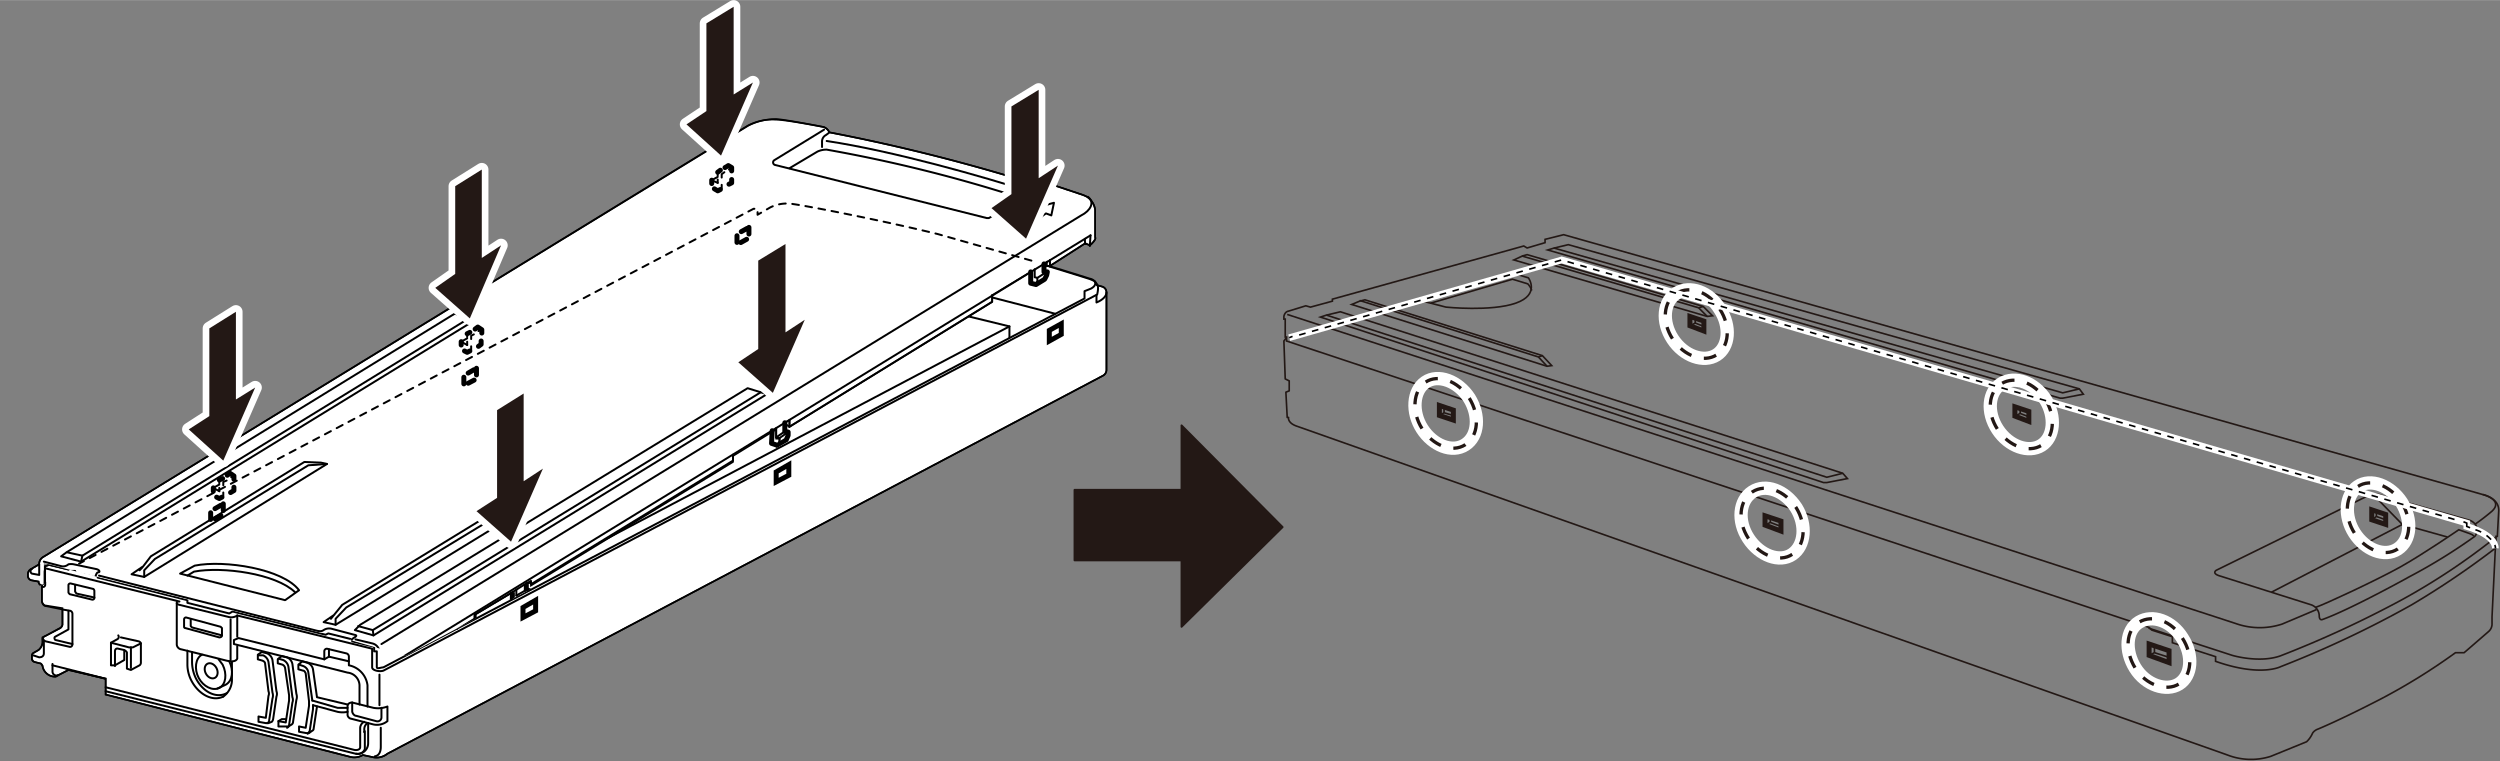 <svg id="レイヤー_1" data-name="レイヤー 1" xmlns="http://www.w3.org/2000/svg" xmlns:xlink="http://www.w3.org/1999/xlink" width="132.7mm" height="40.4mm" viewBox="0 0 376.2 114.5"><rect x="0" y="0" width="376.2" height="114.5" fill="#808080" stroke="none"/><defs><style>.cls-1,.cls-10,.cls-11,.cls-12,.cls-15,.cls-16,.cls-17,.cls-19,.cls-2,.cls-20,.cls-21,.cls-22,.cls-3,.cls-4,.cls-5,.cls-6,.cls-8{fill:none;}.cls-2,.cls-3,.cls-4,.cls-6,.cls-8{stroke:#231815;}.cls-10,.cls-12,.cls-14,.cls-2,.cls-20,.cls-21,.cls-22,.cls-4,.cls-5,.cls-6,.cls-9{stroke-miterlimit:10;}.cls-10,.cls-2,.cls-21,.cls-22,.cls-3,.cls-9{stroke-width:0.25px;}.cls-11,.cls-15,.cls-16,.cls-17,.cls-3,.cls-8{stroke-linecap:round;}.cls-11,.cls-15,.cls-16,.cls-17,.cls-19,.cls-3,.cls-8{stroke-linejoin:round;}.cls-12,.cls-14,.cls-15,.cls-16,.cls-4{stroke-width:0.75px;}.cls-19,.cls-20,.cls-5{stroke:#fff;}.cls-19,.cls-5{stroke-width:2px;}.cls-6{stroke-width:0.5px;stroke-dasharray:1.93 1.93;}.cls-7{fill:#231815;}.cls-8{stroke-width:0.3px;}.cls-14,.cls-18,.cls-9{fill:#fff;}.cls-10,.cls-11,.cls-12,.cls-14,.cls-15,.cls-16,.cls-17,.cls-21,.cls-22,.cls-9{stroke:#000;}.cls-11,.cls-17{stroke-width:0.3px;}.cls-13{clip-path:url(#clip-path);}.cls-16,.cls-17{stroke-dasharray:1;}.cls-21{stroke-dasharray:1 1;}.cls-22{stroke-dasharray:0.94 0.94;}</style><clipPath id="clip-path"><polygon class="cls-1" points="0 87 6 88.1 6.6 87.9 6.6 84.7 13.1 86.4 48.3 95.2 49.5 95 53 95.9 52.7 96.3 61 98.7 80.1 88.5 168 38.1 168 24 110.1 12.3 0 87"/></clipPath></defs><polygon class="cls-2" points="274.4 72.6 198.7 47.7 199.6 47.4 201.7 46.9 277.3 71.2 278 72 274.9 72.6 274.4 72.6"/><polyline class="cls-2" points="277.3 71.2 274.9 71.8 199.6 47.4"/><polygon class="cls-2" points="310 59.9 232.9 37.6 233.9 37.3 236 36.8 312.9 58.5 313.5 59.3 310.4 59.9 310 59.9"/><polyline class="cls-2" points="312.9 58.5 310.4 59.1 233.8 37.3"/><path class="cls-3" d="M193.5,50.9l-.3.4.2,5.7.6.3v1.5l-.5.2.2,3.8h.2s-.2.8,1.2,1.3l140.1,49.5a9.8,9.8,0,0,0,6.5.2l5.4-2.2a3.9,3.9,0,0,0,.9-1.3,1.6,1.6,0,0,1,.8-.6s3.2-1.3,9.4-4.5a91.6,91.6,0,0,0,11.3-7h1.3l3.7-3.2a1.5,1.5,0,0,0,.5-1.2V92.8l.5-10.3"/><path class="cls-2" d="M232.5,36.5V36l2.8-.7L373.6,74.4s2.6.5,2.4,2.6l-.2,3.7h-.2v1.7a126.8,126.8,0,0,1-12.7,8.6,155.7,155.7,0,0,1-19.7,9.3s-3,1.6-9.8-.8v-.7l-6.5-2.1v-.9l-3.1-1-.4-.4L193.6,51.3v-.6h-.2V48h-.2v-.4s.1-.7.7-.8l2.6-.8.7.2,3.3-.9v-.3l28.8-8,.5.3Z"/><polyline class="cls-2" points="357.5 74.8 361.5 78.9 368.3 80.8"/><line class="cls-2" x1="361.5" y1="78.9" x2="341.8" y2="89.1"/><path class="cls-2" d="M323.3,94.5l12.6,4.1s4,1.2,7.2.1a160.4,160.4,0,0,0,18.4-8.5,98.5,98.5,0,0,0,14.1-9.4"/><path class="cls-2" d="M373.6,74.4s3.2.8,1.4,2.5a31.4,31.4,0,0,1-2.6,2"/><path class="cls-2" d="M348.6,91.7l-5.2,2.2a10.8,10.8,0,0,1-7-.1L193.7,47.3"/><polygon class="cls-2" points="227.8 39.1 229.1 38.5 229.8 38.3 256.3 46.1 257.7 47.5 256.9 47.6 227.8 39.1"/><polyline class="cls-2" points="256.9 47.6 255.6 46.3 229 38.5"/><line class="cls-2" x1="256.3" y1="46.1" x2="255.6" y2="46.3"/><polygon class="cls-2" points="203.4 45.8 204.6 45.3 205.4 45.1 232.1 53.5 233.5 55 232.8 55.1 203.4 45.8"/><polyline class="cls-2" points="232.8 55.1 231.5 53.7 204.6 45.2"/><line class="cls-2" x1="232.1" y1="53.5" x2="231.5" y2="53.7"/><path class="cls-2" d="M334.2,86.7,347.8,91a1.8,1.8,0,0,1,1.2,1.7s0,.7.5.5c4.2-1.5,13.2-6.5,13.2-6.5a84.3,84.3,0,0,0,9.7-6,1.2,1.2,0,0,0,.3-1c.1-1-1-1.4-1-1.4l-13.1-3.7a3.1,3.1,0,0,0-1.9-.2L333.5,85.8S332.7,86.3,334.2,86.7Z"/><path class="cls-2" d="M372.2,80.7s.1-.2-.5-.4l-1.7-.6s-5.4,3.7-8.8,5.6-11.3,5.6-12.8,6.1"/><polygon class="cls-4" points="323.4 96.9 323.4 98.6 326.4 99.7 326.4 97.9 323.4 96.9"/><polyline class="cls-2" points="323.4 98.6 324.2 98.2 326.4 98.9"/><line class="cls-2" x1="324.2" y1="98.2" x2="324.2" y2="97.1"/><polygon class="cls-4" points="265.6 77.6 265.6 79 268 79.9 268 78.4 265.6 77.6"/><polyline class="cls-2" points="265.6 79 266.4 78.6 268 79.2"/><line class="cls-2" x1="266.4" y1="78.6" x2="266.4" y2="77.9"/><path class="cls-5" d="M270.3,76.4c1.6,2.6,1.3,5.7-.6,7s-4.9.2-6.6-2.4-1.4-5.7.6-7S268.6,73.8,270.3,76.4Z"/><path class="cls-5" d="M328.4,96c1.7,2.6,1.4,5.7-.5,6.9s-5,.2-6.6-2.4-1.4-5.7.6-6.9S326.8,93.4,328.4,96Z"/><polygon class="cls-4" points="216.6 61 216.6 62.5 218.7 63.2 218.7 61.7 216.6 61"/><polyline class="cls-2" points="216.6 62.5 217.3 62.1 218.7 62.5"/><line class="cls-2" x1="217.3" y1="62.1" x2="217.3" y2="61.3"/><path class="cls-5" d="M221.1,59.9c1.6,2.6,1.4,5.7-.6,7s-4.9.1-6.5-2.4-1.4-5.7.5-7S219.4,57.3,221.1,59.9Z"/><path class="cls-6" d="M221.1,59.9c1.6,2.6,1.4,5.7-.6,7s-4.9.1-6.5-2.4-1.4-5.7.5-7S219.4,57.3,221.1,59.9Z"/><polygon class="cls-4" points="254.3 47.6 254.3 49 256.4 49.8 256.4 48.3 254.3 47.6"/><polyline class="cls-2" points="254.3 49 255.1 48.6 256.4 49.1"/><line class="cls-2" x1="255.1" y1="48.6" x2="255.1" y2="47.9"/><path class="cls-5" d="M258.8,46.5c1.7,2.6,1.4,5.7-.5,6.9s-4.9.2-6.6-2.4-1.4-5.7.6-6.9S257.2,43.9,258.8,46.5Z"/><path class="cls-6" d="M258.8,46.5c1.7,2.6,1.4,5.7-.5,6.9s-4.9.2-6.6-2.4-1.4-5.7.6-6.9S257.2,43.9,258.8,46.5Z"/><polygon class="cls-4" points="303.2 61.2 303.2 62.6 305.3 63.4 305.3 61.9 303.2 61.2"/><polyline class="cls-2" points="303.2 62.6 304 62.2 305.3 62.7"/><line class="cls-2" x1="304" y1="62.2" x2="304" y2="61.5"/><path class="cls-5" d="M307.8,60.1c1.6,2.6,1.3,5.7-.6,6.9s-4.9.2-6.6-2.4-1.4-5.7.6-6.9S306.1,57.5,307.8,60.1Z"/><path class="cls-6" d="M307.8,60.1c1.6,2.6,1.3,5.7-.6,6.9s-4.9.2-6.6-2.4-1.4-5.7.6-6.9S306.1,57.5,307.8,60.1Z"/><polygon class="cls-4" points="356.9 76.7 356.9 78.2 359 78.9 359 77.4 356.9 76.7"/><polyline class="cls-2" points="356.9 78.2 357.6 77.7 359 78.2"/><line class="cls-2" x1="357.6" y1="77.7" x2="357.6" y2="77"/><path class="cls-5" d="M361.4,75.6c1.6,2.6,1.4,5.7-.6,7s-4.9.1-6.5-2.4-1.4-5.7.5-7S359.7,73,361.4,75.6Z"/><path class="cls-6" d="M361.4,75.6c1.6,2.6,1.4,5.7-.6,7s-4.9.1-6.5-2.4-1.4-5.7.5-7S359.7,73,361.4,75.6Z"/><path class="cls-6" d="M270.3,76.4c1.6,2.6,1.3,5.7-.6,7s-4.9.2-6.6-2.4-1.4-5.7.6-7S268.6,73.8,270.3,76.4Z"/><path class="cls-6" d="M328.4,96c1.7,2.6,1.4,5.7-.5,6.9s-5,.2-6.6-2.4-1.4-5.7.6-6.9S326.8,93.4,328.4,96Z"/><path class="cls-2" d="M227.7,41.1l-14,4.1,3.9,1s6.8.7,10.5-.6,1.9-3.8,1.9-3.8Z"/><path class="cls-2" d="M230.5,43.7a2.8,2.8,0,0,0-.6-1l-2.3-.7-12.3,3.6"/><polygon class="cls-7" points="177.8 73.7 161.7 73.7 161.7 84.3 177.8 84.3 177.8 94.3 193 79.3 177.8 64 177.8 73.7"/><polygon class="cls-8" points="177.8 73.7 161.7 73.7 161.7 84.3 177.8 84.3 177.8 94.3 193 79.3 177.8 64 177.8 73.7"/><path class="cls-9" d="M165.8,43.1l-.7-.2c0-.2-.2-.4-.4-.6h0l-.7-.3s-14.2-4.5-22.8-6.7-19.6-4.2-21.8-4.5a5.6,5.6,0,0,0-3.5.5l-.7.4-1.2.7v-.9h-.6L10.3,85.7,7.4,85l-.6.2v2.4c-.4.2-.5.4-.5.7h0v2c0,.4.3.8.6.8l2.5.4V94a.9.9,0,0,1-.3.5L6.8,95.7a.8.8,0,0,0-.4.4v.6a1.7,1.7,0,0,1-.6,1.1l-.7.4a.5.5,0,0,0-.3.5V99a.7.7,0,0,0,.4.6l.8.2c.2,0,.3.2.4.4a1.9,1.9,0,0,0,2,1.6l.3-.2,1.6-.8,5.5,1.3h.1v2.4l36.9,9.4a2.5,2.5,0,0,0,1.8-.3l1.4.3a2.6,2.6,0,0,0,2.3-.5L166,56.5a1,1,0,0,0,.5-.8V44h0A.9.9,0,0,0,165.8,43.1Z"/><path class="cls-10" d="M9.4,91.7V94a.7.7,0,0,1-.4.5L6.8,95.7a.5.5,0,0,0-.4.6v.4a1.7,1.7,0,0,1-.6,1.1l-.7.4a.5.5,0,0,0-.3.5V99a.5.5,0,0,0,.4.6l.8.2c.2,0,.3.2.4.4a1.9,1.9,0,0,0,2,1.6l1.9-1,5.6,1.3v2.4l36.9,9.4a2.5,2.5,0,0,0,1.8-.3l1.4.3a2.6,2.6,0,0,0,2.3-.5L166,56.5a1,1,0,0,0,.5-.8V44a.9.9,0,0,0-.7-.9l-.7-.2a1.4,1.4,0,0,0-1.1-1s-14.2-4.5-22.9-6.7-19.5-4.2-21.7-4.5a5.6,5.6,0,0,0-3.5.5L114,32.3v-.9h-.6L10.3,85.7,7.4,85l-.7.2v2.4a.8.8,0,0,0-.4.8v2c0,.4.3.8.6.8Z"/><path class="cls-11" d="M6.3,88.3c.5.1.5-.3.5-.3v-.4"/><path class="cls-11" d="M9.4,91.7l1.2.2a.5.5,0,0,1,.3.5v4.5c0,.3-.2.5-.5.4l-3.5-.8a.7.7,0,0,1-.5-.6"/><path class="cls-11" d="M10.3,91.9v2.8L8.3,95.8c-.2.1-.1.5.1.5l2.5.6"/><path class="cls-11" d="M7.9,99.9V101a.6.6,0,0,0,.8.6"/><line class="cls-11" x1="7.9" y1="100.1" x2="15.8" y2="102.1"/><path class="cls-11" d="M5,98.6l.9.3c.4,0,.7-.2.7-.6V96.4"/><path class="cls-11" d="M55.4,108.8v3a1.6,1.6,0,0,1-1.9,1.6L15.9,104"/><path class="cls-11" d="M54.8,108.6a1.1,1.1,0,0,0-.6.9v2.9c0,.5-.7.5-1,.4l-37.3-9.4"/><path class="cls-11" d="M55.3,108.8c-.7.5-.4,1.2-.5,1.3s.1-.1.1-.1v2.7a1.1,1.1,0,0,1-1.3.7"/><path class="cls-11" d="M52.3,106.3v1.3a.7.7,0,0,0,.4.5l3.5.9a2.5,2.5,0,0,0,2.1-.5v-2.2a3.9,3.9,0,0,1-2.1.2l-3.2-.8C52.6,105.7,52.3,105.9,52.3,106.3Z"/><path class="cls-11" d="M53,105.7V107c0,.3.3.7.6.7l3,.8a.6.6,0,0,0,.8-.6v-1.4"/><path class="cls-11" d="M165.1,42.9c.3.2,0,1.4,0,1.4L57.7,100.9c-.5.2-1.7,0-1.7-.5V97.6l-20.3-5a1.6,1.6,0,0,1-1.4.2L27,91c-.5-.1-.5-.4-.2-.5H27l-20.2-5"/><line class="cls-11" x1="57.1" y1="101.5" x2="57.1" y2="106.1"/><path class="cls-11" d="M57.3,109.5v2.9c0,.6-.2,1.3-.9,1.4"/><path class="cls-11" d="M165,44.4v1.1c1-.4,1.5-1,1.5-1.5"/><polygon class="cls-12" points="159.7 48.7 159.7 50.3 157.9 51.3 157.9 49.7 159.7 48.7"/><polygon class="cls-12" points="80.6 90.3 80.6 91.9 78.7 92.9 78.7 91.4 80.6 90.3"/><polygon class="cls-12" points="118.7 69.9 118.7 71.5 116.8 72.5 116.8 71 118.7 69.9"/><polyline class="cls-11" points="151.9 50.8 151.9 49.1 144.1 47.2 61.2 91 64.2 97"/><polyline class="cls-11" points="61.2 91 68.8 92.9 68.8 94.6"/><line class="cls-11" x1="68.8" y1="92.9" x2="151.9" y2="49.1"/><polyline class="cls-11" points="158.8 47.2 117.7 36.6 111.8 44 107.3 46.3"/><line class="cls-11" x1="111.8" y1="44" x2="137.3" y2="50.7"/><line class="cls-11" x1="115.2" y1="31.6" x2="115.2" y2="39.6"/><line class="cls-11" x1="114.5" y1="33" x2="114.5" y2="40.8"/><line class="cls-11" x1="118" y1="31.3" x2="118" y2="36.2"/><polyline class="cls-11" points="114 32.3 114 32.7 113.1 33.3 111.2 36.2 109.6 37 109.6 35.5 109.1 35.8"/><polyline class="cls-11" points="108.3 38.1 111.5 36.4 113.5 33.5 114.5 33"/><line class="cls-11" x1="107.2" y1="35.6" x2="107.7" y2="36.2"/><polyline class="cls-11" points="108.9 35.9 107.9 36.4 107.2 36.4 107.2 35.6 108.6 34.8 109.1 35.4 109.1 36.2 107.4 37 107.4 37.9"/><line class="cls-11" x1="106.9" y1="36.5" x2="105.4" y2="37.4"/><line class="cls-11" x1="114" y1="31.6" x2="11.5" y2="85.8"/><path class="cls-11" d="M10.8,85.5l3.9,1.1v.3l13.5,3.4v.4l6.3,1.6L35,92l14,3.5.4-.2,3.6.9v.3l3.3.8V98h.4v2.4c0,.3.7,0,1,0L163.2,44.9V43.8l1-.4c.7-.4.7-.8.5-1.1"/><path class="cls-11" d="M26.6,90.8V97a.8.8,0,0,0,.7.7l6.8,1.7c.9.2,1.4.1,1.6-.3V97.2"/><path class="cls-11" d="M55.3,106.3v-3.2a3.5,3.5,0,0,0-2.8-3V98.8a.5.5,0,0,0-.4-.5l-2.9-.7a.4.4,0,0,0-.4.4v1.2"/><polyline class="cls-11" points="49.5 97.7 49.5 98.8 52.5 99.5"/><path class="cls-11" d="M49.5,98.8l-.7.4L35.9,96l-.7.3v.6l17.1,4.3a2,2,0,0,1,1.8,1.9V106"/><line class="cls-11" x1="35.7" y1="92.6" x2="35.7" y2="95.8"/><line class="cls-11" x1="34.7" y1="93.2" x2="34.7" y2="99.3"/><path class="cls-11" d="M33.4,94.5v1.1c0,.2-.2.3-.4.3l-5.1-1.4a.2.2,0,0,1-.2-.2V93.2a.3.3,0,0,1,.3-.3l5.2,1.4Z"/><path class="cls-11" d="M33.4,95.6l-4.5-1.2-.2-.2v-1"/><path class="cls-11" d="M14.2,88.9V90a.3.3,0,0,1-.4.2l-3.3-.8c-.1-.1-.2-.2-.2-.3V88a.3.3,0,0,1,.4-.2l3.3.8C14.1,88.6,14.2,88.8,14.2,88.9Z"/><path class="cls-11" d="M14.2,89.9l-2.7-.6-.2-.3V88"/><path class="cls-11" d="M17.8,95.6a.4.4,0,0,1-.2.6l-.9.5v3.4h.6l1.4-.8V97.9"/><path class="cls-11" d="M17.3,100.2V98c0-.3.2-.5.5-.4l.9.2c.2.1.4.3.4.4v2.4l.6.2,1.3-.7a.5.5,0,0,0,.2-.4V96.9c0-.2-.1-.3-.3-.4l-2.7-.6"/><line class="cls-11" x1="19.7" y1="100.5" x2="19.7" y2="97.4"/><path class="cls-11" d="M16.7,96.7l2.7.7H20l1.2-.6"/><ellipse class="cls-11" cx="31.7" cy="101" rx="0.9" ry="1.2" transform="translate(-43.5 26.5) rotate(-27.9)"/><path class="cls-11" d="M32.9,99.2l.6.8c.7,1.4.5,3-.5,3.5"/><path class="cls-11" d="M34.5,99.5c.7,1.4.5,2.9-.5,3.5l-1.3.6"/><path class="cls-11" d="M33,103.5c-1,.5-2.4-.2-3.1-1.5s-.5-3,.5-3.5"/><path class="cls-11" d="M33.6,104.8a3.1,3.1,0,0,0,1.3-2.7V99.6"/><path class="cls-11" d="M33.6,104.8c-1.6.8-3.7-.3-4.8-2.4a5.3,5.3,0,0,1-.6-2.4V97.9"/><path class="cls-11" d="M34.1,104.3c-1.5.8-3.5-.1-4.6-2.2a5.7,5.7,0,0,1-.6-2.5V98.1"/><path class="cls-11" d="M41.8,99.2v.6l.7.2a.7.7,0,0,1,.4.5l.6,4.1v.8l-.5,3.3-1.1-.2v.8h1.5l.5-.3a.5.5,0,0,0,.2-.4l.5-3.3a1.4,1.4,0,0,0,0-.9L44,99.9a1.4,1.4,0,0,0-.8-1l-.8-.2Z"/><path class="cls-11" d="M43.2,109.5a.5.5,0,0,0,.3-.4l.5-3.4a1.1,1.1,0,0,0,0-.8l-.6-4.6a1.4,1.4,0,0,0-.8-1l-.7-.2"/><path class="cls-11" d="M47.7,106.3l-.5,3.3c0,.2-.1.3-.3.4l-.4.3h-.4l-1.1-.2v-.8l1,.2.5-3.3v-.7l-.5-4.2c-.1-.2-.2-.4-.4-.4l-.7-.2v-.7l.6-.5.7.2a1.3,1.3,0,0,1,.9,1l.6,4.2,4.6,1.1"/><path class="cls-11" d="M38.8,98.5v.7l.7.2c.2.1.4.2.4.5l.5,4.1a.9.9,0,0,1,0,.7L40,108l-1.1-.2v.8l1.1.2h.4l.5-.2a.8.8,0,0,0,.2-.4l.5-3.4a1.1,1.1,0,0,0,0-.8L41,99.3a1.4,1.4,0,0,0-.8-1l-.8-.2Z"/><path class="cls-11" d="M40.2,108.8c.2-.1.3-.2.3-.4l.5-3.3a1.4,1.4,0,0,0,0-.9l-.6-4.6a1.4,1.4,0,0,0-.8-1h-.7"/><polyline class="cls-11" points="41.9 108.5 42.4 108.2 43 108.2"/><path class="cls-11" d="M47,105.4l3.8,1.1h1.5"/><path class="cls-11" d="M47.1,106.1l3.7,1a3.6,3.6,0,0,0,1.5,0"/><path class="cls-11" d="M47,105.4l-.6-4.2a1.2,1.2,0,0,0-.8-1L45,100"/><path class="cls-11" d="M46.3,110.4l.3-.4.5-3.3v-.6"/><line class="cls-11" x1="21" y1="82.3" x2="13.5" y2="86.3"/><line class="cls-11" x1="21" y1="81.7" x2="12.7" y2="86.1"/><polyline class="cls-11" points="24.7 89.4 28.5 82.9 21.2 80.9 21.2 88.5"/><polyline class="cls-11" points="106.6 47.6 111.4 39 104 36.9"/><line class="cls-11" x1="111.4" y1="39" x2="28.5" y2="82.9"/><line class="cls-11" x1="26.4" y1="89.8" x2="106.6" y2="47.6"/><g class="cls-13"><path class="cls-9" d="M79.2,87.9h.1l.6-.3v.5l20.6-12.6,9.8-6v-.9l6.5-4v1.4h.5v.4l-.3.7,1.3-.8.3-.7V65h-.5V63.6l.7-.4h0v1l30.5-18.8v-1l5.8-3.5h0v1.7l.7.2h.1l1.3-.8.3-.6v-.5h-.4V39.7l.4-.3V40h.5l5.3-3.4.7.3c.2-.1,1-.9.8-1.2V31.6a2.9,2.9,0,0,0-1.2-2l-.7-.3-5.4-1.8-.8.5a280.3,280.3,0,0,0-31.9-8.1,1.6,1.6,0,0,0-.8-.8H124c-.5-.1-5.7-1.1-7.1-1.2a9.1,9.1,0,0,0-4.3,1L6.5,83.8a1.2,1.2,0,0,0-.6,1.1l-1.2.7a.9.9,0,0,0-.5.7v.3a.7.7,0,0,0,.5.7l1.1.2a.6.6,0,0,0,.6.6l.3-.2V89l.4.2,4.2-2.5v.6l-.6.3-.3.6V89l1.2.3V90l3.1.7,1.6-.9V87.9l12.3,3.2v1.4l-.5.5-.2.6v.6l2.5.6v1.3a.5.5,0,0,0,.5.5l4.1,1h.4l1.4-.7h.3l1.3.3.4-.3v1.1l.7.2h.4l1.8-1.1a4.8,4.8,0,0,0,1.8-2.1l5,1.2.8-.4h.5v1.4l-.4.2h-.1l-.3.8v.6l1.4.3v.8l3.1.7,1.5-.9v-2l1.2.3v2.7h.7v1h.5l14.2-8.7v-.6l5.7-3.4"/><polyline class="cls-14" points="77.1 89.1 77.1 90.3 77.3 90.6 77.9 90.8 79.3 89.9 79.7 89.3 79.7 88.9 79.2 88.7 79.2 88.7 79.2 87.9"/><path class="cls-11" d="M43.5,94.7a4.6,4.6,0,0,1-1.8,2.2L39.9,98h-.4l-.7-.2V96.8l-.4.3-1.3-.3h-.3l-1.4.7c-.1.1-.2.1-.4,0l-4.2-1c-.2,0-.4-.3-.4-.5V94.8l-2.5-.6v-.6l.2-.6.5-.5V91.1L14.3,87.4"/><polyline class="cls-11" points="6.7 87.9 6.7 89 7.1 89.2 11.3 86.7"/><path class="cls-11" d="M5.9,84.9v1.6l-1.1-.2a.4.4,0,0,1,0-.7"/><path class="cls-11" d="M6.7,87.7V86c0-.3.2-.6.5-.4l2.6.6.6-.3h.9v1.3l-.6.3-.3.6V89l1.2.3V90l3.1.7,1.6-.9V87.9"/><path class="cls-11" d="M6.6,84.5l2.7.7a1.2,1.2,0,0,0,1-.3,2.1,2.1,0,0,1,.8,0l3.3.7c.6.1.7.5.4.5s-.4.6-.5.8V88l-.5.4-.4.6v.7"/><polyline class="cls-11" points="11.6 89.3 13.4 89.7 14.7 88.9 14.7 90.5"/><line class="cls-11" x1="10.7" y1="88.3" x2="13.1" y2="88.9"/><line class="cls-11" x1="11.1" y1="87.8" x2="13.6" y2="88.4"/><line class="cls-11" x1="11.6" y1="87.3" x2="14" y2="87.8"/><path class="cls-11" d="M14.9,86.6l32.8,8.3c.5.1.7.1,1-.1a1.5,1.5,0,0,1,1.2-.2l3.4.9c.6.1.2.3-.1.5s-.3.3-.3.5v.7l3.2.8v2.7a2.8,2.8,0,0,0,1.8-.2L164.1,35.4"/><polyline class="cls-11" points="77.9 90.8 78.3 90.1 78.3 89.8 77.7 89.6 77.7 88.7"/><line class="cls-11" x1="77.1" y1="89.1" x2="79.3" y2="87.7"/><line class="cls-11" x1="77.7" y1="89.6" x2="79.3" y2="88.7"/><line class="cls-11" x1="78.3" y1="89.8" x2="79.6" y2="89"/><path class="cls-11" d="M163.3,36.7s-.1-.8,0-.8"/><line class="cls-11" x1="164" y1="37" x2="164.1" y2="35.4"/><line class="cls-11" x1="158" y1="40.1" x2="158" y2="39.1"/><polyline class="cls-15" points="157.1 39.7 157.1 40.9 157.6 40.9 157.5 41.4 157.2 42 155.9 42.8 155.1 42.6 155.1 40.9"/><polyline class="cls-11" points="155.7 40.5 155.7 41.7 156.1 41.8 157.5 40.9"/><polyline class="cls-11" points="156.1 41.8 156.1 42.3 155.8 42.8"/><polyline class="cls-11" points="149.3 44.4 149.3 45.4 118.8 64.2 118.2 63.8"/><line class="cls-11" x1="118.8" y1="64.2" x2="118.8" y2="63.2"/><polyline class="cls-15" points="118.1 63.6 118.1 64.9 118.6 65 118.6 65.5 118.3 66.2 117 67 116.1 66.7 116.2 64.8"/><polyline class="cls-11" points="116.8 64.4 116.8 65.8 117.3 65.9 117.3 66.4 117 67"/><line class="cls-11" x1="117.3" y1="65.9" x2="118.6" y2="65"/><line class="cls-11" x1="116.8" y1="65.8" x2="118.1" y2="64.9"/><polyline class="cls-11" points="110.3 68.4 110.3 69.3 100.5 75.3 79.9 87.9 79.9 87.4 79.2 87.8 79.2 88.7 79.7 88.9 79.7 89.3 79.3 89.9 77.9 90.8 77.3 90.6 77.1 90.3 77.1 89.1 71.4 92.5 71.4 93.1 57.2 101.8 56.7 101.8 56.8 100.8"/><polyline class="cls-11" points="54.9 97.7 54.9 99.7 53.4 100.6 50.3 99.9 50.3 99.1 49 98.8 49 98.2 49.4 97.3 49.8 97.1 49.8 95.7 49.3 95.6 48.5 96 34.8 92.6 34.4 92.8 33.6 92.6 33.6 93.8 33 94.3 32.8 94.8 32.8 95.4"/><path class="cls-11" d="M30.4,94.8l2.2.6h.3l1.7-1c.2-.2.6,0,.6.3v3.1"/><line class="cls-11" x1="37.1" y1="93.4" x2="37.1" y2="96.5"/><polyline class="cls-11" points="38.8 96.8 39.7 96.4 39.6 98.1"/><line class="cls-11" x1="33.6" y1="93.8" x2="28.6" y2="92.5"/><line class="cls-11" x1="33" y1="94.3" x2="28.1" y2="93"/><polyline class="cls-11" points="52.9 97.2 52.9 97.9 52.4 98.2 52 98.9 52 99.5"/><path class="cls-11" d="M50.3,99.1l1.7.4,1-.6c.1-.1.3,0,.3.2v1.4"/><line class="cls-11" x1="52.4" y1="98.2" x2="49.3" y2="97.4"/><line class="cls-11" x1="52.9" y1="97.9" x2="49.8" y2="97.1"/><path class="cls-11" d="M53.5,96.2l2.5.6A1.4,1.4,0,0,1,57.1,98v2.4"/><path class="cls-11" d="M57.4,96.9,162.7,32.4c1.4-.7,2.1-2,1-2.8"/><polygon class="cls-11" points="112.5 58.4 115.4 59.3 56.2 95.6 53.4 94.8 54.2 94 112.5 58.4"/><polyline class="cls-11" points="114.5 59 56.1 94.8 53.9 94.2"/><line class="cls-11" x1="56.1" y1="94.8" x2="56.2" y2="95.6"/><path class="cls-10" d="M157.5,39.4V40h.5l5.3-3.4.7.3c.2-.2,1-.9.8-1.2V31.6a2.7,2.7,0,0,0-1.9-2.3l-5.4-1.8-.8.5a280.3,280.3,0,0,0-31.9-8.1,1.4,1.4,0,0,0-.9-.8c-.5-.1-5.7-1.1-7.1-1.1a8,8,0,0,0-4.3.9L6.5,83.8a1.2,1.2,0,0,0-.6,1.1l-1.2.7a.9.9,0,0,0-.5.7v.3a.7.7,0,0,0,.5.7l1.1.2a.6.6,0,0,0,.6.6l3.1-2"/><polygon class="cls-11" points="158.6 30.5 158.2 32.4 157.4 32.1 155.4 33.5 153.8 33 156 31.6 155.2 31.4 158.6 30.5"/><polygon class="cls-11" points="9.2 83.7 10 83.1 68.4 47.2 70.7 47.8 71.4 48.2 12.2 84.5 9.2 83.7"/><polyline class="cls-11" points="10.1 83.1 12.4 83.6 70.7 47.8"/><line class="cls-11" x1="12.4" y1="83.6" x2="12.2" y2="84.5"/><polyline class="cls-11" points="21 85.8 21.4 85.4 22.7 83.7 45.8 69.5 48.3 69.6 49.2 69.8 21.7 86.8 19.8 86.4 21.4 85.3"/><polyline class="cls-11" points="21.7 86.8 21.7 85.8 23.3 84.1 46.4 70 49.2 69.8"/><polyline class="cls-11" points="49.8 93.1 50.2 92.6 51.5 91 74.7 76.8 77.1 76.8 78.1 77.1 50.5 94 48.7 93.6 50.3 92.5"/><polyline class="cls-11" points="50.5 94 50.5 93.1 52.1 91.4 75.3 77.3 78.1 77.1"/><path class="cls-11" d="M45,88.8l-2.1,1.5-15.8-4,2.2-1.2C33.8,84.2,42.6,85.6,45,88.8Z"/><path class="cls-11" d="M28.2,86.6l1-.6c4.3-.8,12.3.3,15.2,3.1"/><path class="cls-11" d="M156.8,28l-8,4.8h-.3l-31.9-8a.4.4,0,0,1-.1-.7l7.5-4.6"/><path class="cls-11" d="M118.8,25.3l4.2-2.5a3.2,3.2,0,0,1,1.4-.3,219.5,219.5,0,0,1,29.3,7.3"/><path class="cls-11" d="M124.4,21.2c10,1.5,23.7,5.4,30.8,7.7"/><path class="cls-11" d="M123.7,22.1v-.8a1.1,1.1,0,0,1,.6-1l.4-.3"/><line class="cls-15" x1="32.1" y1="73.4" x2="32.1" y2="73.9"/><polyline class="cls-15" points="32.6 74.8 33 75 33.4 74.8"/><polyline class="cls-15" points="34.7 74.1 35.2 73.8 35.2 73.3"/><polyline class="cls-15" points="35.2 72.1 35.2 71.6 34.6 71.2 34.2 71.5"/><line class="cls-15" x1="33.5" y1="72" x2="33" y2="72.2"/><polyline class="cls-11" points="33 72.2 33 72.3 33 72.7"/><line class="cls-11" x1="33" y1="73.4" x2="33" y2="73.9"/><polyline class="cls-11" points="33 73.9 32.1 73.4 33 72.9"/><line class="cls-11" x1="35.2" y1="71.6" x2="34.8" y2="71.8"/><polyline class="cls-11" points="34.1 72.3 33.6 72.5 33.6 73"/><line class="cls-11" x1="33.6" y1="74.1" x2="33.6" y2="74.6"/><line class="cls-15" x1="69.4" y1="51.4" x2="69.4" y2="51.9"/><polyline class="cls-15" points="69.9 52.8 70.3 53 70.7 52.8"/><polyline class="cls-15" points="72 52.1 72.4 51.8 72.4 51.3"/><polyline class="cls-15" points="72.5 50.1 72.5 49.6 71.9 49.2 71.5 49.5"/><line class="cls-15" x1="70.7" y1="50" x2="70.3" y2="50.2"/><polyline class="cls-11" points="70.3 50.2 70.3 50.2 70.3 50.7"/><line class="cls-11" x1="70.3" y1="51.4" x2="70.3" y2="51.9"/><polyline class="cls-11" points="70.3 51.9 69.4 51.4 70.3 50.9"/><line class="cls-11" x1="72.5" y1="49.6" x2="72" y2="49.8"/><polyline class="cls-11" points="71.3 50.3 70.9 50.5 70.9 51"/><line class="cls-11" x1="70.9" y1="52.1" x2="70.9" y2="52.6"/><line class="cls-15" x1="107.1" y1="27.1" x2="107.1" y2="27.6"/><polyline class="cls-15" points="107.5 28.4 108 28.7 108.4 28.5"/><polyline class="cls-15" points="109.7 27.7 110.1 27.5 110.1 27"/><polyline class="cls-15" points="110.1 25.7 110.1 25.2 109.6 24.9 109.1 25.2"/><line class="cls-15" x1="108.4" y1="25.6" x2="108" y2="25.9"/><polyline class="cls-11" points="108 25.9 108 25.9 108 26.4"/><line class="cls-11" x1="108" y1="27" x2="108" y2="27.5"/><polyline class="cls-11" points="108 27.5 107.1 27.1 108 26.6"/><line class="cls-11" x1="110.1" y1="25.2" x2="109.7" y2="25.5"/><polyline class="cls-11" points="109 25.9 108.6 26.2 108.6 26.7"/><line class="cls-11" x1="108.6" y1="27.8" x2="108.6" y2="28.3"/></g><polygon class="cls-16" points="112.7 34.2 112.7 35.8 110.9 36.8 110.9 35.2 112.7 34.2"/><polygon class="cls-16" points="33.6 75.8 33.6 77.4 31.7 78.4 31.7 76.9 33.6 75.8"/><polygon class="cls-16" points="71.7 55.4 71.7 57 69.8 58 69.8 56.5 71.7 55.4"/><path class="cls-17" d="M155.2,39.2l-14.1-4c-8.6-2.1-19.5-4.2-21.7-4.5a5.6,5.6,0,0,0-3.5.5L114,32.3v-.9h-.6L11.9,84.8"/><polygon class="cls-18" points="108.5 23.4 113.3 12.4 110.4 14.2 110.4 1 106.3 3.5 106.3 16.7 103.3 18.7 108.5 23.4"/><polygon class="cls-19" points="108.5 23.4 113.3 12.4 110.4 14.2 110.4 1 106.3 3.5 106.3 16.7 103.3 18.7 108.5 23.4"/><polygon class="cls-7" points="108.5 23.4 113.3 12.4 110.4 14.2 110.4 1 106.3 3.5 106.3 16.7 103.3 18.7 108.5 23.4"/><polygon class="cls-18" points="154.4 35.9 159.2 24.9 156.3 26.8 156.3 13.5 152.2 16 152.2 29.2 149.2 31.3 154.4 35.9"/><polygon class="cls-19" points="154.4 35.9 159.2 24.9 156.3 26.8 156.3 13.5 152.2 16 152.2 29.2 149.2 31.3 154.4 35.9"/><polygon class="cls-7" points="154.4 35.9 159.2 24.9 156.3 26.8 156.3 13.5 152.2 16 152.2 29.2 149.2 31.3 154.4 35.9"/><polygon class="cls-18" points="116.3 59.1 121.1 48.1 118.2 50 118.2 36.7 114.1 39.2 114.1 52.5 111.1 54.5 116.3 59.1"/><polygon class="cls-19" points="116.3 59.1 121.1 48.1 118.2 50 118.2 36.7 114.1 39.2 114.1 52.5 111.1 54.5 116.3 59.1"/><polygon class="cls-7" points="116.3 59.1 121.1 48.1 118.2 50 118.2 36.7 114.1 39.2 114.1 52.5 111.1 54.5 116.3 59.1"/><polygon class="cls-18" points="76.9 81.5 81.7 70.5 78.8 72.4 78.8 59.2 74.8 61.7 74.8 74.9 71.7 76.9 76.9 81.5"/><polygon class="cls-19" points="76.9 81.5 81.7 70.5 78.8 72.4 78.8 59.2 74.8 61.7 74.8 74.9 71.7 76.9 76.9 81.5"/><polygon class="cls-7" points="76.9 81.5 81.7 70.5 78.8 72.4 78.8 59.2 74.8 61.7 74.8 74.9 71.7 76.9 76.9 81.5"/><polygon class="cls-18" points="70.7 47.9 75.4 36.9 72.5 38.8 72.5 25.5 68.5 28 68.5 41.2 65.5 43.3 70.7 47.9"/><polygon class="cls-19" points="70.7 47.9 75.4 36.9 72.5 38.8 72.5 25.5 68.5 28 68.5 41.2 65.5 43.3 70.7 47.9"/><polygon class="cls-7" points="70.7 47.9 75.4 36.9 72.5 38.8 72.5 25.5 68.5 28 68.5 41.2 65.5 43.3 70.7 47.9"/><polygon class="cls-18" points="33.6 69.3 38.4 58.3 35.5 60.1 35.5 46.9 31.5 49.4 31.5 62.6 28.4 64.6 33.6 69.3"/><polygon class="cls-19" points="33.6 69.3 38.4 58.3 35.5 60.1 35.5 46.9 31.5 49.4 31.5 62.6 28.4 64.6 33.6 69.3"/><polygon class="cls-7" points="33.6 69.3 38.4 58.3 35.5 60.1 35.5 46.9 31.5 49.4 31.5 62.6 28.4 64.6 33.6 69.3"/><path class="cls-20" d="M194,50.8l41-11.7L371.2,78.7v.5s4.3,1.2,4.3,3.3"/><line class="cls-10" x1="194" y1="50.8" x2="194.5" y2="50.6"/><polyline class="cls-21" points="195.5 50.4 235 39.1 370.2 78.4"/><path class="cls-10" d="M370.7,78.5l.5.2v.5l.5.2"/><path class="cls-22" d="M372.5,79.7a5.3,5.3,0,0,1,2.7,1.9"/><path class="cls-10" d="M375.4,82a.7.7,0,0,1,.1.5"/></svg>